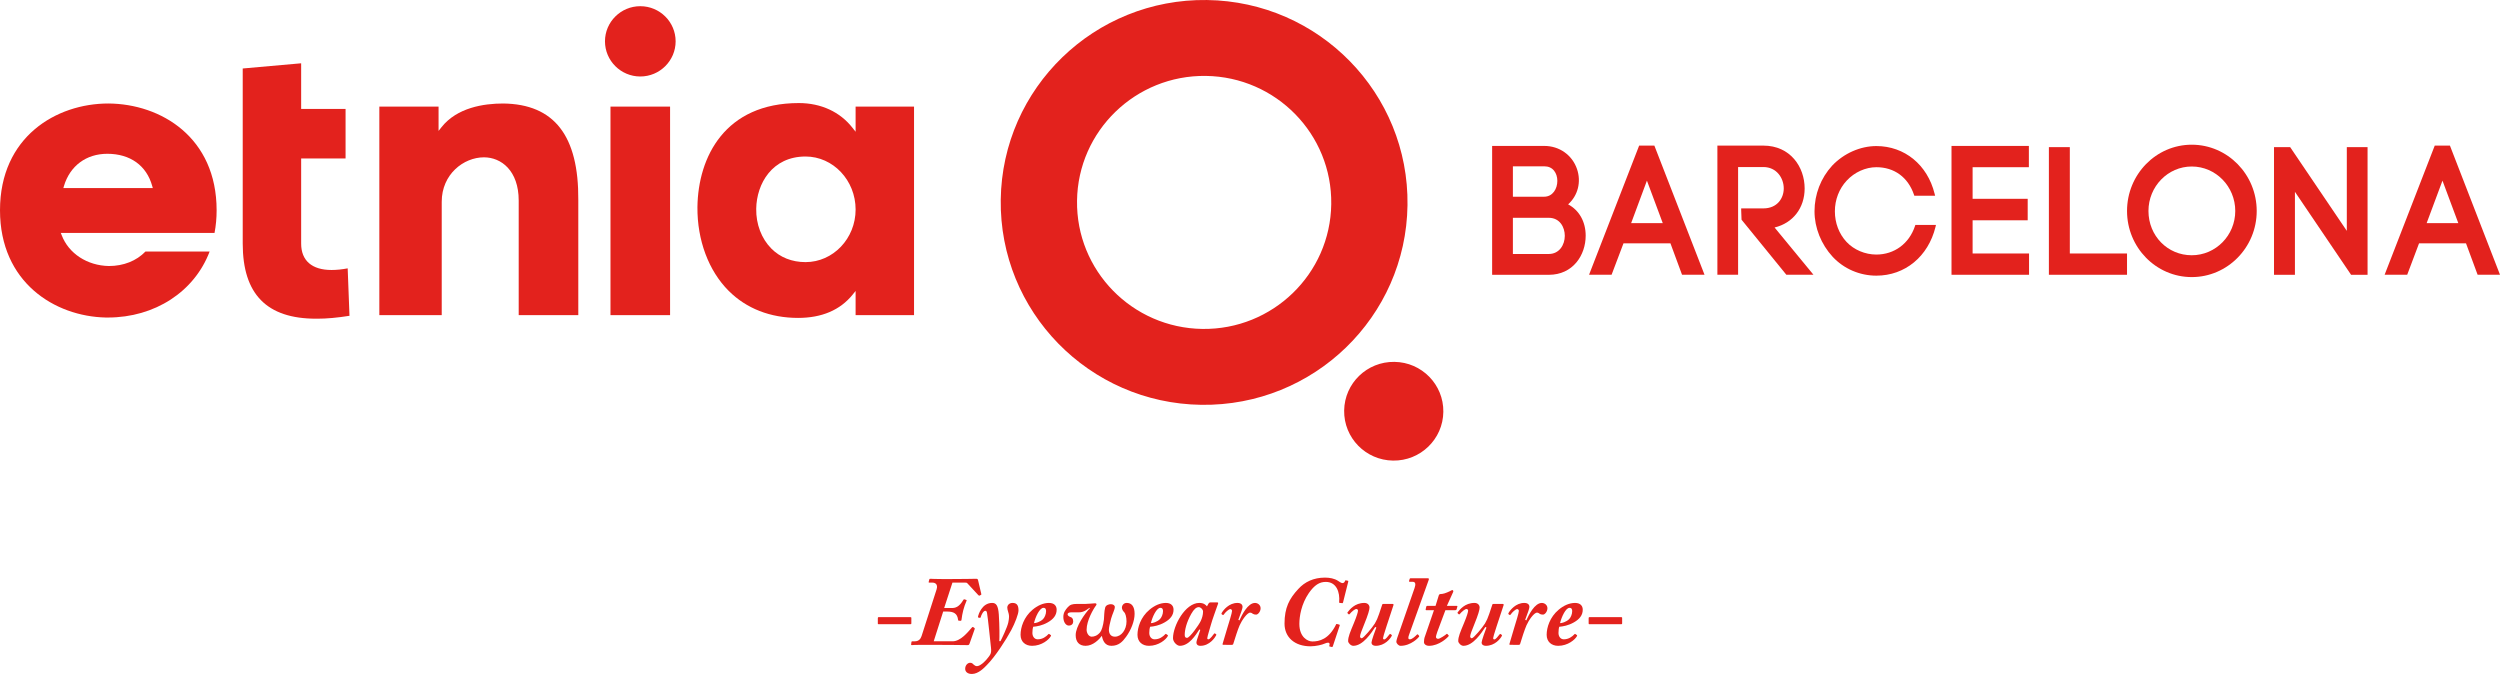 <?xml version="1.0" encoding="utf-8"?>
<!-- Generator: Adobe Illustrator 15.1.0, SVG Export Plug-In . SVG Version: 6.00 Build 0)  -->
<!DOCTYPE svg PUBLIC "-//W3C//DTD SVG 1.1//EN" "http://www.w3.org/Graphics/SVG/1.1/DTD/svg11.dtd">
<svg version="1.1" id="Laag_1" xmlns="http://www.w3.org/2000/svg" xmlns:xlink="http://www.w3.org/1999/xlink" x="0px" y="0px"
	 width="1281.259px" height="345.41px" viewBox="0 0 1281.259 345.41" enable-background="new 0 0 1281.259 345.41"
	 xml:space="preserve">
<path fill="#E3221D" d="M616.229,168.579c-35.971-0.505-64.761-29.919-64.245-65.732c0.472-35.791,30.065-64.424,66.03-63.94
	c35.976,0.499,64.761,29.913,64.256,65.726C681.782,140.445,652.188,169.068,616.229,168.579 M618.568,0.01
	c-57.57-0.787-104.916,45.013-105.681,102.311c-0.787,57.288,45.229,104.373,102.783,105.154
	c57.581,0.799,104.899-45.012,105.68-102.3C722.138,47.871,676.111,0.781,618.568,0.01"/>
<path fill="#E3221D" d="M713.932,236.054c14.045,0.212,25.599-10.979,25.784-24.964c0.194-13.959-11.034-25.459-25.079-25.627
	c-14.023-0.201-25.566,10.957-25.751,24.938C688.68,224.386,699.902,235.864,713.932,236.054"/>
<path fill="#E3221D" d="M775.362,111.622h18.387c5.639,0,8.217,4.792,8.217,9.237c0,4.634-2.822,9.312-8.217,9.312h-18.387V111.622z
	 M798.145,92.709c0,4.021-2.339,8.108-6.8,8.108h-15.982V85.241h16.129c2.084,0,3.815,0.765,4.992,2.269
	C797.548,88.839,798.145,90.69,798.145,92.709 M803.67,104.735c5.036-4.542,6.821-11.522,4.537-18.148
	c-2.47-7.164-9.047-11.798-16.716-11.798h-26.767v66.052h29.024c12.433,0,18.919-10.11,18.919-20.063
	C812.668,113.646,809.356,107.758,803.67,104.735"/>
<path fill="#E3221D" d="M835.961,114.367l8.091-21.789l8.119,21.789H835.961z M840.069,74.625l-25.676,66.194h11.548l6.101-16.113
	h24.063l5.948,16.113h11.521l-25.707-66.194H840.069z"/>
<path fill="#E3221D" d="M924.887,96.581c0-10.925-7.272-21.958-21.183-21.958h-23.537v66.194h10.615V85.606h12.922
	c6.812,0,10.475,5.65,10.475,10.975c0,4.917-3.256,10.225-10.475,10.225h-11.342v0.862l0.184,4.928l22.968,28.222h13.898
	l-19.938-24.228C918.884,114.322,924.887,106.594,924.887,96.581"/>
<path fill="#E3221D" d="M981.437,115.856c-3.002,9.025-10.595,14.604-19.81,14.604c-5.747,0-11.462-2.415-15.244-6.442
	c-3.88-4.151-5.997-9.719-5.997-15.706c0-5.991,2.176-11.597,6.096-15.787c3.982-4.282,9.643-6.832,15.146-6.832
	c9.178,0,16.205,5.112,19.276,14.05l0.196,0.581h10.658l-0.271-1.053c-3.67-14.827-15.396-24.411-29.86-24.411
	c-8.228,0-16.688,3.75-22.636,10.035c-5.834,6.36-9.047,14.68-9.047,23.417c0,8.374,3.369,16.873,9.308,23.304
	c5.709,6.139,13.866,9.66,22.375,9.66c14.697,0,26.571-9.796,30.315-24.941l0.244-1.06h-10.555L981.437,115.856z"/>
<polygon fill="#E3221D" points="1010.967,112.898 1039.198,112.898 1039.198,101.888 1010.967,101.888 1010.967,85.692 
	1039.801,85.692 1039.801,74.79 1000.155,74.79 1000.155,140.821 1039.893,140.821 1039.893,129.913 1010.967,129.913 "/>
<polygon fill="#E3221D" points="1060.79,75.408 1050.062,75.408 1050.062,140.82 1090.107,140.82 1090.107,129.912 1060.79,129.912 
	"/>
<path fill="#E3221D" d="M1123.281,130.817c-12.434,0-22.187-9.975-22.187-22.685c0-12.585,9.954-22.799,22.187-22.799
	c12.298,0,22.3,10.214,22.3,22.799C1145.581,120.632,1135.579,130.817,1123.281,130.817 M1123.281,74.159
	c-18.306,0-33.171,15.229-33.171,33.974c0,18.675,14.865,33.876,33.171,33.876c18.338,0,33.29-15.201,33.29-33.876
	C1156.571,89.388,1141.619,74.159,1123.281,74.159"/>
<polygon fill="#E3221D" points="1202.747,118.321 1173.713,75.404 1165.436,75.404 1165.436,140.821 1176.159,140.821 
	1176.159,98.306 1204.929,140.821 1213.384,140.821 1213.384,75.404 1202.747,75.404 "/>
<path fill="#E3221D" d="M1243.661,114.367l8.119-21.789l8.118,21.789H1243.661z M1255.596,74.625h-7.782l-25.692,66.194h11.576
	l6.073-16.113h24.063l5.954,16.113h11.472L1255.596,74.625z"/>
<path fill="#E3221D" d="M54.998,78.816c-10.773,0-19.109,6.154-22.213,16.481l-0.315,1.097h45.848l-0.315-1.085
	C75.11,84.824,66.693,78.816,54.998,78.816 M54.2,162.734C28.096,162.17,0,144.738,0,107.77c0-37.604,28.801-54.727,55.541-54.727
	c26.983,0.173,55.479,17.389,55.479,54.727c0,3.935-0.336,7.744-1.069,11.598H31.151l0.462,1.161
	c3.571,9.399,13.079,15.597,24.183,15.809c7.516,0,14.153-2.647,18.745-7.419h32.887c-7.787,20.597-28.123,33.816-52.132,33.816
	H54.2z"/>
<path fill="#E3221D" d="M162.006,163.332c-25.301,0-37.609-12.574-37.609-38.478V35.103l29.946-2.665V55.84h22.761v25.382h-22.761
	v43.633c0,8.716,5.53,13.514,15.581,13.514c2.545,0,5.438-0.294,8.265-0.836l0.923,24.313c-6.317,1.004-11.711,1.486-16.46,1.486
	H162.006z"/>
<path fill="#E3221D" d="M265.836,161.515v-58.748c0-15.304-8.949-22.137-17.806-22.137c-10.425,0-21.643,8.684-21.643,22.751v58.134
	h-31.976V54.64h30.353v12.455l1.541-1.948c7.962-10.013,21.589-12.102,31.608-12.102c26.142,0.32,38.721,16.52,38.466,49.511v58.959
	H265.836z"/>
<rect x="312.875" y="54.636" fill="#E3221D" width="30.543" height="106.875"/>
<path fill="#E3221D" d="M412.837,80.21c-17.068,0-25.067,13.877-25.272,26.766c-0.136,7.875,2.697,15.311,7.722,20.384
	c4.515,4.57,10.599,6.975,17.551,6.975c14.143,0,25.665-12.081,25.665-26.951C438.502,92.41,426.98,80.21,412.837,80.21
	 M409.022,162.929c-14.213,0-26.511-4.792-35.602-13.899c-10.273-10.295-16.108-25.914-15.983-42.861
	c0.326-25.784,14.154-53.349,51.975-53.349c11.353,0,21.138,4.516,27.531,12.727l1.558,1.976V54.638h29.946v106.874h-29.946v-12.406
	l-1.531,1.911C430.567,158.918,421.157,162.929,409.022,162.929"/>
<path fill="#E3221D" d="M328.146,3.177c-9.964,0-18.094,8.07-18.094,18.001c0,9.926,8.13,18.024,18.094,18.024
	c9.991,0,18.115-8.099,18.115-18.024C346.261,11.247,338.137,3.177,328.146,3.177"/>
<path fill="#E3221D" d="M449.888,316.792c0-0.347,0.103-0.499,0.456-0.499h16.265c0.255,0,0.461,0.087,0.461,0.401v2.768
	c0,0.354-0.206,0.456-0.461,0.456h-16.303c-0.261,0-0.418-0.064-0.418-0.357V316.792z"/>
<path fill="#E3221D" d="M483.892,311.608h3.946c1.763,0,3.679-0.444,5.866-4.124c0.19-0.294,0.293-0.391,0.483-0.348l0.977,0.304
	c0.185,0.044,0.309,0.195,0.239,0.342c-1.509,3.479-2.22,6.496-2.654,10.029c-0.06,0.293-0.223,0.347-0.467,0.347l-0.96-0.054
	c-0.196,0-0.25-0.146-0.31-0.505c-0.353-3.12-2.219-4.178-5.503-4.178h-2.122l-4.852,15.244h9.699c3.94,0,7.576-4.379,9.899-7.094
	c0.211-0.255,0.412-0.309,0.602-0.2l0.657,0.456c0.151,0.092,0.266,0.2,0.119,0.646l-2.578,7.305
	c-0.255,0.749-0.494,0.847-1.123,0.847c-0.548,0-4.13-0.055-8.531-0.098c-4.429,0-9.704-0.049-13.633-0.049
	c-2.334,0-3.794,0.049-4.754,0.049c-0.907,0.043-1.308,0.098-1.515,0.098c-0.341,0-0.504-0.098-0.396-0.499l0.136-1.069
	c0.103-0.299,0.157-0.391,0.413-0.391h1.362c1.861,0,2.919-1.107,3.435-2.713l7.685-23.896c0.852-2.725-0.852-3.463-2.079-3.463
	h-1.774c-0.195,0-0.292-0.109-0.195-0.418l0.299-1.194c0.108-0.298,0.206-0.362,0.608-0.362c0.607,0,2.121,0.161,7.478,0.161
	c9.747,0,14.599-0.161,15.917-0.161c0.749,0,0.858,0.161,1.053,0.966l1.617,6.892c0.066,0.201,0,0.293-0.2,0.392l-0.646,0.357
	c-0.261,0.108-0.423,0.054-0.717-0.255l-5.595-6.041c-0.26-0.309-0.575-0.336-0.928-0.336h-6.718L483.892,311.608z"/>
<path fill="#E3221D" d="M501.387,316.495c-0.168-0.054-0.212-0.309-0.114-0.711c0.146-0.592,1.872-6.784,7.218-6.784
	c2.035,0,3.088,1.304,3.408,5.992c0.374,5.731,0.374,11.711,0.244,13.578l0.597,0.038c0.603-1.047,3.446-7.033,3.995-9.497
	c0.152-0.76,0.401-1.905,0.401-3.37c0-1.356-0.901-3.018-0.901-4.326c0-1.111,0.841-2.415,2.735-2.415
	c2.367,0,3.012,1.498,3.012,3.87c0,1.813-1.801,6.485-3.679,10.007c-2.73,5.085-8.244,13.683-12.58,18.008
	c-1.308,1.356-4.304,4.525-7.625,4.525c-2.317,0-3.435-1.21-3.435-2.659c0-1.813,1.308-3.077,2.518-3.077
	c0.868,0,1.324,0.407,1.78,0.912c0.467,0.445,1.107,0.809,1.612,0.809c0.499,0,1.123-0.108,2.024-0.711
	c2.204-1.347,4.119-4.017,4.689-4.873c0.711-1.01,0.809-2.221,0.592-3.979c-0.239-1.904-1.542-15.19-2.008-17.604
	c-0.147-0.755-0.299-1.2-0.901-1.2c-1.004,0-2.09,2.165-2.372,3.354c-0.108,0.261-0.239,0.315-0.456,0.261L501.387,316.495z"/>
<path fill="#E3221D" d="M534.505,317.354c0.793-0.765,1.618-2.469,1.618-4.135c0-0.804-0.179-1.705-1.357-1.705
	c-1.91,0-4.103,4.57-4.847,7.843C530.782,319.411,533.051,318.765,534.505,317.354 M538.505,325.451
	c0.206,0.151,0.206,0.299,0.092,0.499c-0.906,1.813-4.689,5.037-9.649,5.037c-3.435,0-5.905-2.079-5.905-5.64
	c0-3.733,1.623-9.052,6.117-12.83c2.48-2.104,5.465-3.516,8.423-3.516c2.789,0,3.956,1.557,3.956,3.468
	c0,2.827-1.677,4.884-4.608,6.528c-2.768,1.58-5.492,2.067-7.429,2.225c-0.185,0.456-0.391,1.759-0.391,3.17
	c0,1.759,1.015,3.262,2.73,3.262c2.48,0,4.282-1.356,5.448-2.615c0.109-0.136,0.261-0.245,0.402-0.136L538.505,325.451z"/>
<path fill="#E3221D" d="M556.336,309.51c0.809,0,1.666-0.113,2.534-0.146c0.847-0.108,1.661-0.173,2.361-0.173
	c0.646,0,1.02,0.406,0.516,1.073c-1.362,1.748-4.858,7.777-4.858,12.467c0,1.704,1.059,3.527,2.573,3.57
	c1.319,0,2.931-0.51,4.336-2.214c0.776-0.9,1.585-3.365,1.976-6.637c0.152-1.466,0.07-3.979,0.624-6.03
	c0.336-1.317,1.915-1.773,2.919-1.773c1.156,0,2.03,0.617,2.03,1.421c0,1.4-1.167,3.359-1.921,6.041
	c-0.445,1.709-1.113,4.412-1.113,5.622c0,1.813,0.798,3.57,3.088,3.57c3.273,0,5.943-3.521,5.943-7.847
	c0-2.269-0.602-4.174-1.21-4.727c-0.505-0.402-1.151-1.449-1.151-2.27c0-1.302,0.993-2.458,2.475-2.458
	c2.475,0,4.027,1.758,4.027,5.59c0,3.762-1.851,8.341-4.342,11.755c-1.812,2.519-3.793,4.641-7.571,4.641
	c-3.381,0-4.45-2.871-4.851-5.129c-1.363,1.802-4.494,5.129-8.342,5.129c-3.326,0-5.09-2.079-5.09-5.492
	c0-4.429,4.645-10.958,7.321-13.834l-0.239-0.146c-0.624,0.299-2.491,2.312-5.373,2.312h-3.934c-0.966,0-1.884,0.256-1.905,0.966
	c-0.054,0.901,1.188,1.357,1.758,1.558c0.337,0.146,1.107,0.593,1.107,2.16c0,1.113-0.716,2.101-2.274,2.101
	c-1.422,0-2.789-1.698-2.789-4.423c0-2.215,1.074-3.625,2.219-4.929c1.227-1.355,2.285-1.747,4.863-1.747H556.336z"/>
<path fill="#E3221D" d="M594.42,317.354c0.804-0.765,1.629-2.469,1.629-4.135c0-0.804-0.206-1.705-1.363-1.705
	c-1.926,0-4.102,4.57-4.851,7.843C590.692,319.411,592.972,318.765,594.42,317.354 M598.404,325.451
	c0.223,0.151,0.223,0.299,0.114,0.499c-0.906,1.813-4.705,5.037-9.649,5.037c-3.441,0-5.905-2.079-5.905-5.64
	c0-3.733,1.612-9.052,6.116-12.83c2.464-2.104,5.449-3.516,8.423-3.516c2.773,0,3.946,1.557,3.946,3.468
	c0,2.827-1.677,4.884-4.608,6.528c-2.768,1.58-5.481,2.067-7.419,2.225c-0.195,0.456-0.412,1.759-0.412,3.17
	c0,1.759,1.031,3.262,2.735,3.262c2.486,0,4.304-1.356,5.465-2.615c0.103-0.136,0.255-0.245,0.402-0.136L598.404,325.451z"/>
<path fill="#E3221D" d="M608.37,326.904c1.368,0,6.062-6.594,7.017-8.65c0.624-1.368,1.183-3.062,1.183-4.83
	c0-1.107-1.215-2.259-2.214-2.259c-1.237,0-2.486,1.049-3.821,3.42c-2.512,4.478-3.364,8.347-3.364,10.816
	C607.171,326.491,607.578,326.904,608.37,326.904 M623.886,308.734c0.364,0,0.51,0.267,0.385,0.63
	c-0.743,2.149-3.158,8.797-3.565,10.447c-0.207,0.852-1.981,6.49-1.981,7.25c0,0.396,0.211,0.597,0.613,0.597
	c0.819,0,2.431-2.312,2.838-2.821c0.25-0.299,0.331-0.299,0.494-0.19l0.613,0.391c0.147,0.108,0.098,0.31-0.054,0.667
	c-0.504,0.999-3.294,5.281-7.988,5.281c-1.515,0-2.068-0.813-2.068-1.612c0-0.667,0.26-1.557,1.981-6.538l-0.456-0.257
	c-1.97,3.023-5.313,8.407-10.051,8.407c-1.378,0-3.479-1.932-3.479-3.924c0-6.339,6.247-18.061,13.48-18.061
	c2.27,0,3.273,0.966,3.929,1.758l0.814-1.46c0.244-0.401,0.543-0.564,0.901-0.564H623.886z"/>
<path fill="#E3221D" d="M627.03,330.477c-0.364,0-0.564-0.201-0.461-0.445l2.426-8.162c0.852-2.811,2.431-7.788,2.431-8.743
	c0-0.51-0.369-0.966-0.874-0.966c-0.808,0-2.626,1.666-3.337,2.779c-0.185,0.292-0.397,0.357-0.603,0.188l-0.504-0.342
	c-0.142-0.103-0.142-0.255,0-0.613c0.803-1.448,3.695-5.172,8.075-5.172c1.975,0,2.637,1.048,2.637,2.015
	c0,0.9-0.96,3.37-2.165,6.637l0.543,0.304c1.253-2.762,4.298-8.955,7.994-8.955c1.448,0,2.871,1.103,2.871,2.714
	c0,1.759-1.368,3.272-2.28,3.272c-0.646,0-1.199-0.103-1.666-0.401c-0.407-0.255-0.761-0.613-1.405-0.613
	c-1.574,0-4.288,3.983-5.411,6.54c-0.494,1.21-1.069,2.67-1.661,4.525l-1.623,5.091c-0.108,0.238-0.352,0.348-0.645,0.348H627.03z"
	/>
<path fill="#E3221D" d="M683.044,331.324c-0.108,0.255-0.255,0.298-0.554,0.255l-1.058-0.255c-0.157-0.043-0.256-0.147-0.157-0.402
	c0.049-0.232,0.157-0.499,0.157-0.846c0-0.299-0.256-0.7-0.771-0.7c-0.408,0-1.113,0.135-1.976,0.548
	c-0.901,0.445-4.229,1.313-7.013,1.313c-8.173,0-13.35-4.641-13.35-11.614c0-8.162,2.42-12.786,7.098-17.806
	c3.263-3.587,7.815-5.79,13.634-5.79c2.414,0,4.836,0.455,6.658,1.644c0.668,0.467,1.71,1.167,2.279,1.167
	c0.657,0,1.107-0.396,1.319-1.053c0.087-0.304,0.228-0.413,0.444-0.358l1.06,0.211c0.162,0.033,0.255,0.19,0.162,0.5l-2.676,10.664
	c-0.108,0.293-0.217,0.392-0.554,0.293l-1.134-0.092c-0.233,0-0.342-0.201-0.288-0.5c0.445-4.938-1.324-10.272-6.865-10.272
	c-3.233,0-5.812,1.611-8.693,5.747c-3.783,5.529-4.842,11.766-4.842,15.793c0,6.783,4.282,8.986,6.648,8.986
	c3.49,0,8.439-1.048,12.184-8.743c0.087-0.243,0.299-0.243,0.499-0.2l1.124,0.299c0.299,0.103,0.299,0.201,0.233,0.466
	L683.044,331.324z"/>
<path fill="#E3221D" d="M713.646,309.51c0.467,0,0.667,0.255,0.505,0.646l-3.539,10.762c-1.302,3.983-1.812,5.785-1.812,6.187
	c0.049,0.456,0.347,0.607,0.662,0.607c0.646,0,1.822-1.519,2.724-2.675c0.151-0.201,0.347-0.201,0.505-0.038l0.553,0.401
	c0.163,0.093,0.104,0.304,0,0.548c-0.711,1.346-3.488,5.037-8.238,5.037c-1.302,0-2.104-0.668-2.104-1.727
	c0-0.89,1.904-6.181,2.479-7.646l-0.575-0.293c-1.808,2.816-6.214,9.666-11.244,9.666c-1.325,0-2.73-1.612-2.638-2.471
	c0-2.17,0.961-4.379,3.027-9.36c1.368-3.306,2.025-5.52,2.025-6.188c0-0.499-0.348-0.852-0.858-0.852
	c-0.722,0-2.278,1.21-3.435,2.61c-0.163,0.212-0.391,0.212-0.555,0.064l-0.504-0.51c-0.108-0.146-0.157-0.255,0-0.456
	c1.059-1.356,3.68-4.824,8.623-4.824c1.678,0,2.633,1.103,2.633,2.366c0,1.102-0.7,3.669-2.725,8.596
	c-1.254,3.072-2.128,5.33-2.128,6.231c0,0.563,0.451,0.911,0.874,0.911c0.863,0,5.444-5.492,6.708-7.543
	c0.863-1.455,1.465-2.769,2.171-4.88l1.617-4.836c0.109-0.293,0.363-0.336,0.749-0.336H713.646z"/>
<path fill="#E3221D" d="M731.845,296.366c0.445,0,0.592,0.32,0.348,0.912l-10.105,28.215c-0.504,1.411-0.45,2.165,0.51,2.165
	c1.205,0,2.975-1.802,3.643-2.464c0.141-0.157,0.293-0.157,0.455,0l0.555,0.597c0.113,0.158,0.15,0.311,0,0.549
	c-0.196,0.363-4.098,4.646-9.455,4.646c-1.063,0-2.165-1.264-2.165-2.122c0-0.857,0.917-3.262,1.411-4.672l7.934-22.843
	c0.663-1.91,0.516-3.169-0.949-3.169h-1.466c-0.368,0-0.472-0.201-0.423-0.445l0.315-1.021c0.107-0.293,0.206-0.347,0.499-0.347
	H731.845z"/>
<path fill="#E3221D" d="M741.539,310.496h5.111c0.234,0,0.354,0.156,0.234,0.456l-0.358,1.323c-0.076,0.288-0.299,0.445-0.63,0.445
	h-5.118l-4.135,11.066c-0.25,0.808-0.711,2.066-0.711,2.67c0,0.499,0.412,0.943,1.107,0.943c0.955,0,3.994-2.105,4.293-2.458
	c0.168-0.2,0.319-0.146,0.466,0l0.538,0.613c0.152,0.152,0.222,0.233,0.152,0.396c-0.636,0.857-4.939,5.03-10.096,5.03
	c-1.769,0-2.615-1.058-2.615-1.813c0-1.015,0.136-2.105,0.554-3.126l4.581-13.323h-3.93c-0.294,0-0.412-0.255-0.294-0.559
	l0.294-1.309c0.098-0.244,0.26-0.357,0.553-0.357h4.19l1.671-5.416c0.212-0.511,0.413-0.657,1.721-0.7
	c1.303-0.104,3.994-1.368,4.444-1.666c0.245-0.147,0.543-0.293,0.81-0.293c0.357,0,0.543,0.537,0.406,0.899L741.539,310.496z"/>
<path fill="#E3221D" d="M770.078,309.51c0.478,0,0.661,0.255,0.521,0.646l-3.555,10.762c-1.303,3.983-1.813,5.785-1.813,6.187
	c0.065,0.456,0.363,0.607,0.667,0.607c0.651,0,1.813-1.519,2.72-2.675c0.146-0.201,0.353-0.201,0.5-0.038l0.574,0.401
	c0.142,0.093,0.088,0.304,0,0.548c-0.722,1.346-3.494,5.037-8.238,5.037c-1.313,0-2.121-0.668-2.121-1.727
	c0-0.89,1.915-6.181,2.484-7.646l-0.569-0.293c-1.823,2.816-6.208,9.666-11.255,9.666c-1.324,0-2.715-1.612-2.639-2.471
	c0-2.17,0.955-4.379,3.028-9.36c1.379-3.306,2.036-5.52,2.036-6.188c0-0.499-0.359-0.852-0.863-0.852
	c-0.717,0-2.269,1.21-3.441,2.61c-0.157,0.212-0.401,0.212-0.536,0.064l-0.521-0.51c-0.108-0.146-0.151-0.255,0-0.456
	c1.058-1.356,3.679-4.824,8.64-4.824c1.66,0,2.615,1.103,2.615,2.366c0,1.102-0.699,3.669-2.724,8.596
	c-1.259,3.072-2.127,5.33-2.127,6.231c0,0.563,0.461,0.911,0.868,0.911c0.862,0,5.449-5.492,6.719-7.543
	c0.852-1.455,1.459-2.769,2.17-4.88l1.612-4.836c0.098-0.293,0.357-0.336,0.765-0.336H770.078z"/>
<path fill="#E3221D" d="M774.021,330.477c-0.348,0-0.544-0.201-0.435-0.445l2.415-8.162c0.857-2.811,2.42-7.788,2.42-8.743
	c0-0.51-0.352-0.966-0.856-0.966c-0.81,0-2.621,1.666-3.338,2.779c-0.206,0.292-0.391,0.357-0.586,0.188l-0.521-0.342
	c-0.146-0.103-0.146-0.255,0-0.613c0.809-1.448,3.691-5.172,8.081-5.172c1.976,0,2.632,1.048,2.632,2.015
	c0,0.9-0.955,3.37-2.181,6.637l0.569,0.304c1.254-2.762,4.276-8.955,7.973-8.955c1.465,0,2.865,1.103,2.865,2.714
	c0,1.759-1.352,3.272-2.252,3.272c-0.651,0-1.222-0.103-1.666-0.401c-0.425-0.255-0.761-0.613-1.418-0.613
	c-1.59,0-4.303,3.983-5.416,6.54c-0.51,1.21-1.047,2.67-1.67,4.525l-1.612,5.091c-0.093,0.238-0.343,0.348-0.657,0.348H774.021z"/>
<path fill="#E3221D" d="M804.135,317.354c0.809-0.765,1.622-2.469,1.622-4.135c0-0.804-0.217-1.705-1.378-1.705
	c-1.921,0-4.069,4.57-4.846,7.843C800.39,319.411,802.675,318.765,804.135,317.354 M808.118,325.451
	c0.201,0.151,0.201,0.299,0.113,0.499c-0.916,1.813-4.699,5.037-9.648,5.037c-3.425,0-5.916-2.079-5.916-5.64
	c0-3.733,1.628-9.052,6.117-12.83c2.469-2.104,5.443-3.516,8.428-3.516c2.784,0,3.951,1.557,3.951,3.468
	c0,2.827-1.661,4.884-4.592,6.528c-2.784,1.58-5.52,2.067-7.44,2.225c-0.206,0.456-0.401,1.759-0.401,3.17
	c0,1.759,1.004,3.262,2.725,3.262c2.475,0,4.303-1.356,5.465-2.615c0.098-0.136,0.249-0.245,0.396-0.136L808.118,325.451z"/>
<path fill="#E3221D" d="M814.188,316.792c0-0.347,0.114-0.499,0.45-0.499h16.282c0.238,0,0.434,0.087,0.434,0.401v2.768
	c0,0.354-0.195,0.456-0.434,0.456h-16.325c-0.255,0-0.407-0.064-0.407-0.357V316.792z"/>
</svg>
